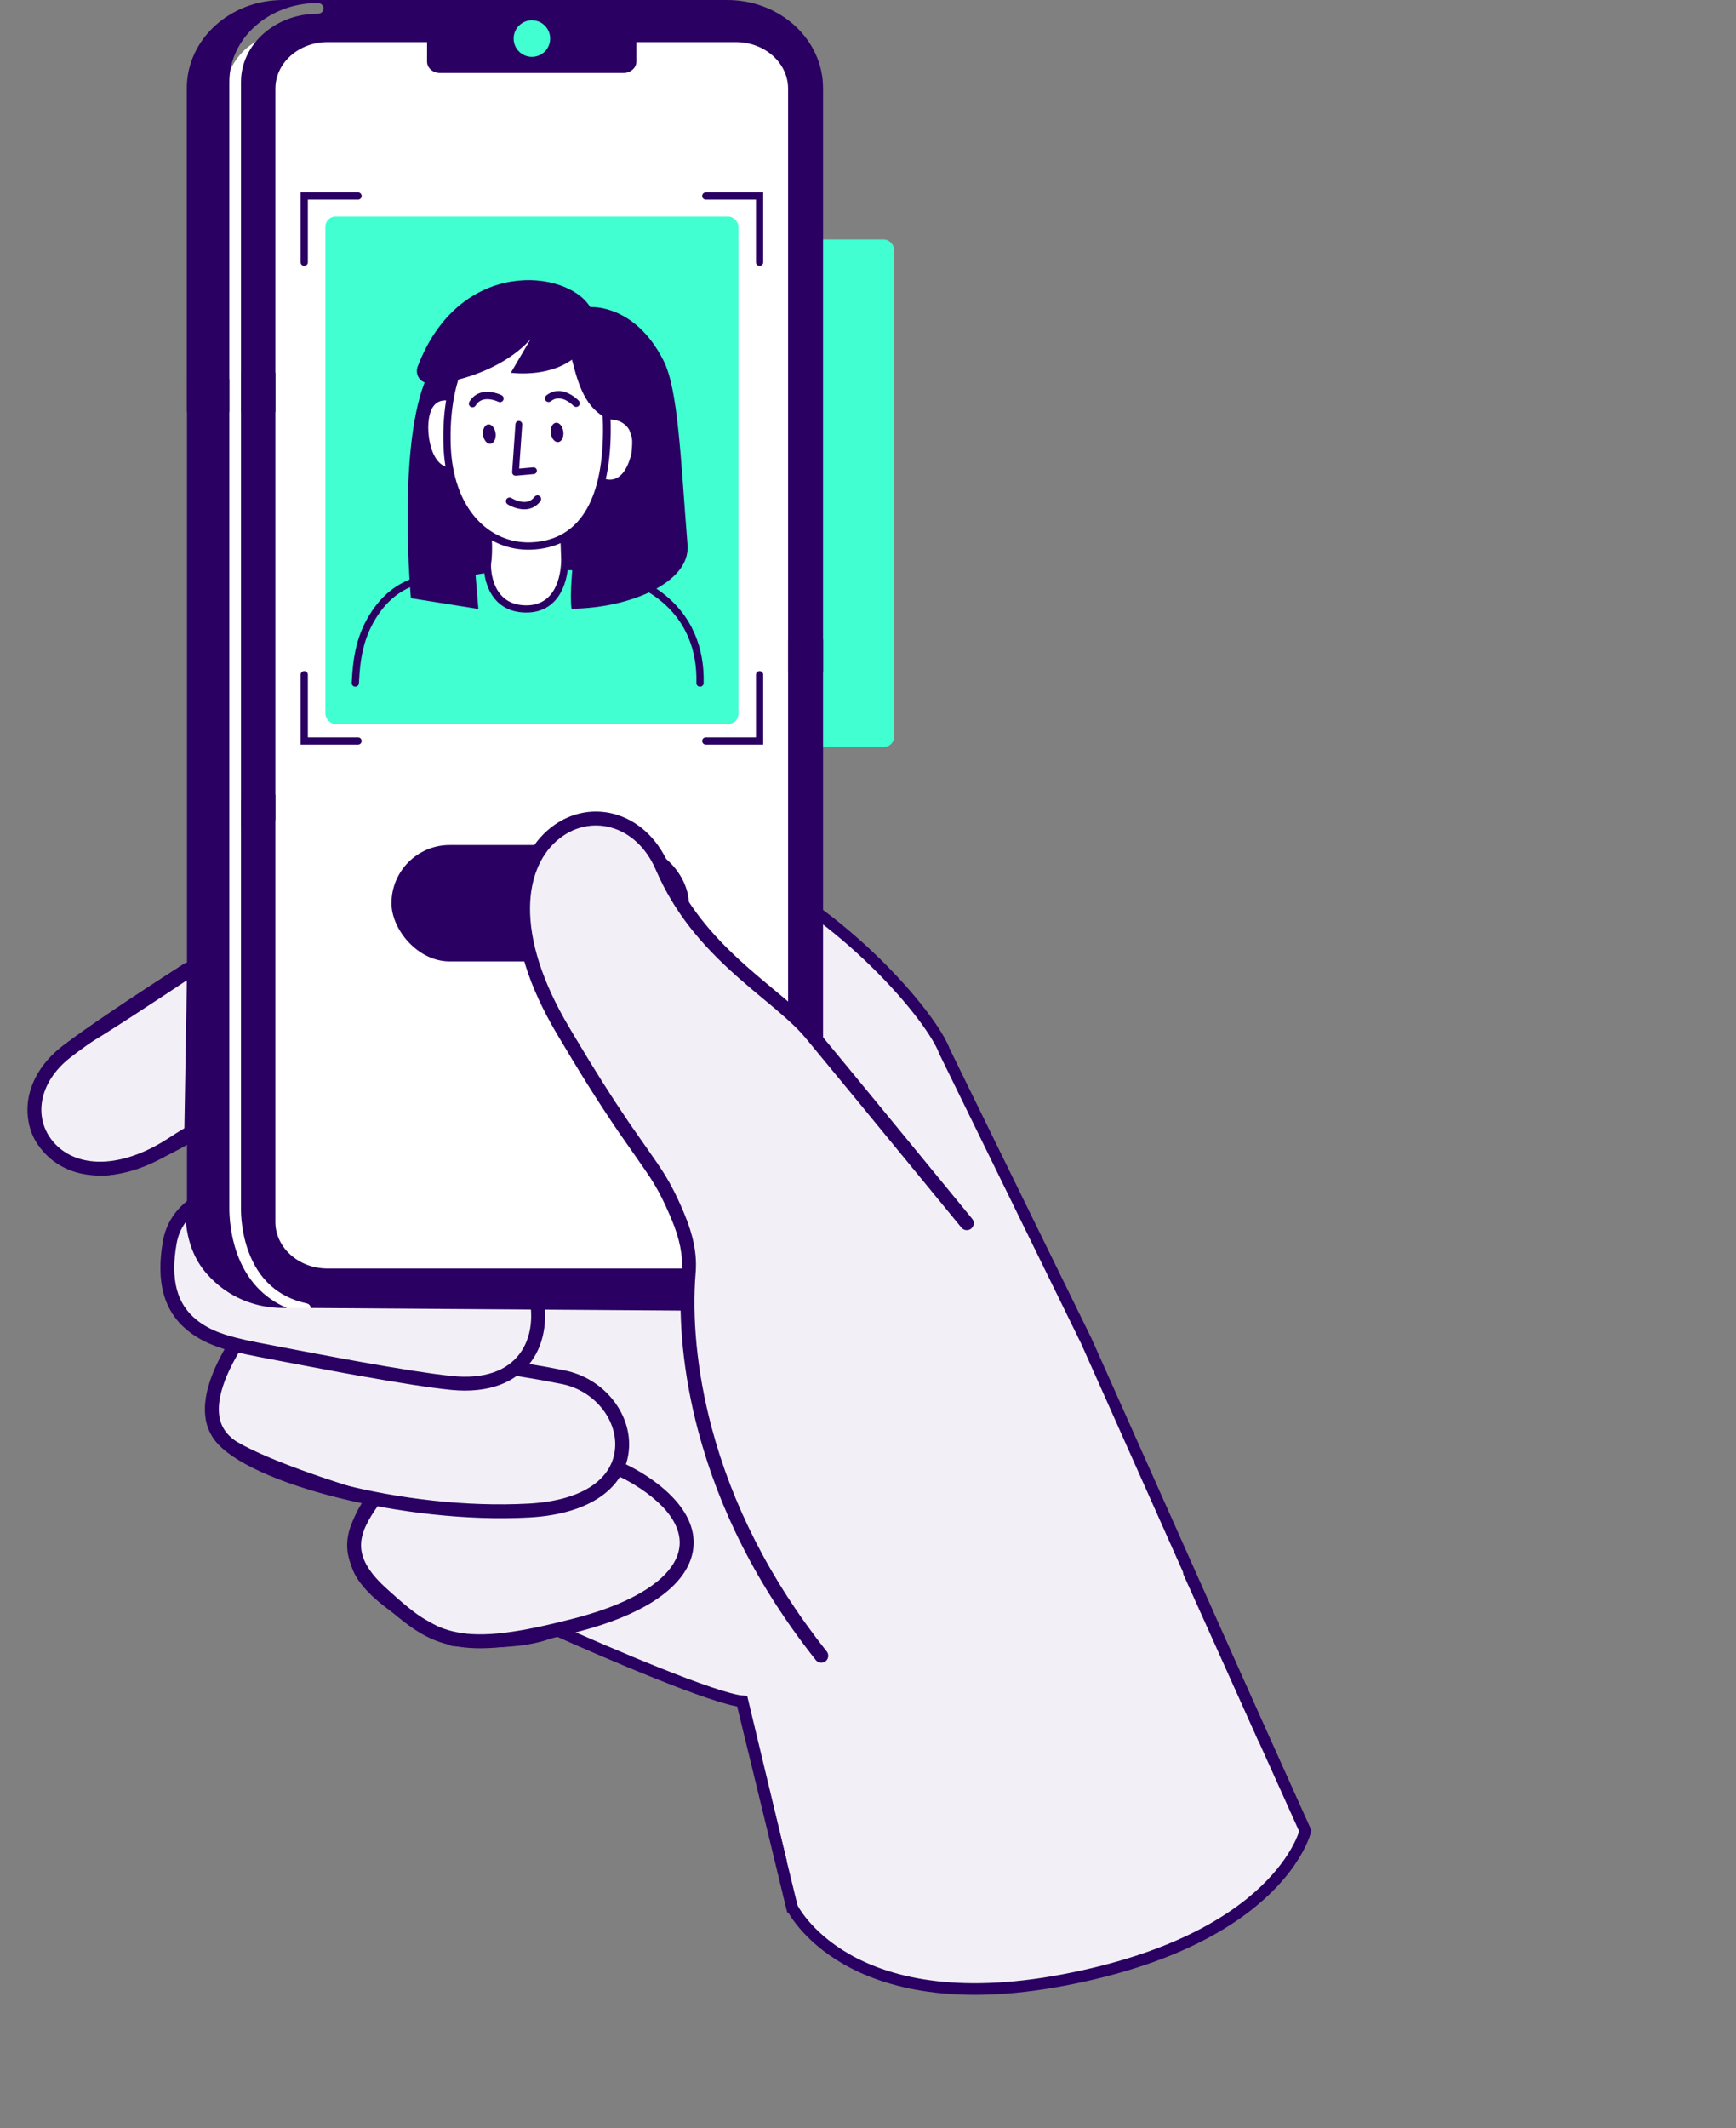 <?xml version="1.0" encoding="UTF-8"?>
<svg xmlns="http://www.w3.org/2000/svg" width="1265" height="1550" viewBox="0 0 1265 1550" fill="none">
  <rect x="0" y="0" width="1265" height="1550" fill="#808080" stroke="none"/>
  <rect x="350.549" y="174.409" width="301.038" height="369.635" rx="7.493" fill="#41FFD1"></rect>
  <path d="M791.604 976.756L948.71 1328.82L576.866 1388.19L541.096 1239.11C521.549 1237.69 442.174 1203.77 404.93 1186.99C386.688 1197.29 347.482 1196.39 330.16 1194.66C311.307 1186.31 271.193 1164.3 261.559 1143.11C251.926 1121.92 263.929 1100.12 271.134 1091.87C245.586 1084.58 188.844 1066.23 166.257 1051.08C143.67 1035.94 159.936 997.401 170.891 980.027C155.767 977.233 124.884 963.224 122.347 929.537C119.81 895.851 132.558 883.749 139.249 881.909C139.676 922.727 165.06 936.87 177.698 938.84L499.523 938.569C503.694 896.582 495.06 868.383 457.957 821.242C398.186 732.919 380.642 691.136 380.188 654.237C379.734 617.338 401.245 595.419 429.705 589.788C458.166 584.157 480.211 613.259 492.881 644.945C503.017 670.294 517.851 691.747 538.048 707.008L539.092 631.811C612.879 663.527 678.714 739.603 688.36 765.973L791.604 976.756Z" fill="#F2F0F6"></path>
  <path d="M138.472 827.632L140.525 705.998C117.853 721.17 69.477 753.094 57.351 759.408C42.193 767.3 27.424 783.339 25.103 808.791C22.782 834.243 48.141 850.261 72.118 851.906C91.299 853.222 124.346 836.271 138.472 827.632Z" fill="#F2F0F6"></path>
  <path d="M791.604 976.756L948.71 1328.82L576.866 1388.19L541.096 1239.11C521.549 1237.69 442.174 1203.77 404.93 1186.99C386.688 1197.29 347.482 1196.39 330.16 1194.66C311.307 1186.31 271.193 1164.3 261.559 1143.11C251.926 1121.92 263.929 1100.12 271.134 1091.87C245.586 1084.58 188.844 1066.23 166.257 1051.08C143.67 1035.94 159.936 997.401 170.891 980.027C155.767 977.233 124.884 963.224 122.347 929.537C119.81 895.851 132.558 883.749 139.249 881.909C139.676 922.727 165.06 936.87 177.698 938.84L499.523 938.569C503.694 896.582 495.06 868.383 457.957 821.242C398.186 732.919 380.642 691.136 380.188 654.237C379.734 617.338 401.245 595.419 429.705 589.788C458.166 584.157 480.211 613.259 492.881 644.945C503.017 670.294 517.851 691.747 538.048 707.008L539.092 631.811C612.879 663.527 678.714 739.603 688.36 765.973L791.604 976.756Z" stroke="#2A0062" stroke-width="8.429" stroke-linecap="round"></path>
  <path d="M138.472 827.632L140.525 705.998C117.853 721.17 69.477 753.094 57.351 759.408C42.193 767.3 27.424 783.339 25.103 808.791C22.782 834.243 48.141 850.261 72.118 851.906C91.299 853.222 124.346 836.271 138.472 827.632Z" stroke="#2A0062" stroke-width="8.429" stroke-linecap="round"></path>
  <rect x="163.991" y="24.282" width="423.018" height="928.356" rx="44.955" fill="white"></rect>
  <rect x="237.074" y="157.695" width="301.038" height="369.635" rx="7.493" fill="#41FFD1"></rect>
  <rect x="285.266" y="615.475" width="216.642" height="84.761" rx="42.38" fill="#2A0062"></rect>
  <rect x="325.165" y="364.261" width="111.057" height="51.043" fill="#2A0062"></rect>
  <path fill-rule="evenodd" clip-rule="evenodd" d="M134.329 701.77C136.685 700.26 139.819 700.946 141.329 703.303C142.838 705.659 142.152 708.793 139.795 710.302L132.718 714.849C96.094 738.437 64.968 759.482 50.986 770.438C28.004 788.546 24.204 814.278 38.703 831.483C54.198 849.87 84.558 851.953 118.407 831.686L120.433 830.438C120.886 830.155 121.345 829.867 121.819 829.567L127.719 825.786L129.128 824.894C130.257 824.185 131.289 823.553 132.339 822.929C133.611 822.173 134.881 821.447 136.2 820.724C138.654 819.379 141.734 820.278 143.079 822.732C144.424 825.186 143.525 828.266 141.071 829.611C139.857 830.276 138.689 830.944 137.516 831.641C136.538 832.222 135.571 832.814 134.503 833.485L128.758 837.162C126.904 838.349 125.337 839.332 123.643 840.362C85.809 863.016 49.951 860.555 30.954 838.014C12.624 816.263 17.388 784.009 44.725 762.47L46.147 761.366C62.022 749.146 95.593 726.585 134.329 701.77Z" fill="#2A0062"></path>
  <path d="M951.48 1331.65L920.569 1267.19L568.943 1356.54L580.384 1397.05C580.384 1397.05 616.972 1472 774.597 1442.18C932.548 1412.29 951.48 1331.65 951.48 1331.65Z" fill="#F2F0F6"></path>
  <path d="M866.322 1145.32L951.168 1333.49C951.168 1333.49 932.537 1412.3 774.587 1442.18C616.961 1472.01 577.171 1389.2 577.171 1389.2L540.639 1239.39" stroke="#2A0062" stroke-width="8.429" stroke-linecap="round"></path>
  <path fill-rule="evenodd" clip-rule="evenodd" d="M268.187 1089.39C269.829 1087.12 272.997 1086.61 275.263 1088.26C277.529 1089.9 278.035 1093.07 276.393 1095.33C267.383 1107.77 263.283 1116.53 263.111 1124.97C262.917 1134.52 268.041 1144.28 280.187 1155.59L282.597 1157.81C304.507 1177.83 316.096 1185.34 332.437 1188.7C351.538 1192.64 376.939 1189.64 420.265 1178.22L422.702 1177.57C462.2 1166.79 486.778 1150.79 493.464 1133.23C499.859 1116.44 489.351 1097.91 461.844 1081.09C457.036 1078.23 452.654 1075.95 448.277 1074.08C445.703 1072.98 444.508 1070 445.607 1067.43C446.706 1064.86 449.683 1063.66 452.257 1064.76C457.083 1066.82 461.854 1069.31 467.077 1072.41C498.323 1091.52 511.407 1114.59 502.934 1136.84C494.675 1158.52 466.614 1176.49 422.847 1188.02L418.748 1189.09C376.476 1199.99 350.767 1202.83 330.392 1198.63C311.328 1194.7 298.304 1186.06 274.013 1163.69C259.418 1150.31 252.715 1137.78 252.979 1124.76C253.203 1113.74 258.066 1103.35 268.187 1089.39Z" fill="#2A0062"></path>
  <path fill-rule="evenodd" clip-rule="evenodd" d="M166.965 976.929C168.398 974.526 171.508 973.739 173.912 975.172C176.315 976.605 177.102 979.715 175.669 982.119C168.838 993.577 164.194 1003.12 161.514 1012.77C158.028 1025.32 158.86 1035.51 164.746 1043.08C174.404 1055.44 205.645 1069.86 246.471 1080.41C290.776 1091.86 340.596 1097.5 384.785 1095.13C425.613 1093.01 447.16 1076.38 448.266 1053.7C449.265 1033.24 432.856 1012.97 409.93 1008.14L407.725 1007.7C399.467 1006.04 389.332 1004.22 378.449 1002.47C375.686 1002.03 373.806 999.426 374.25 996.663C374.694 993.9 377.294 992.02 380.056 992.464L383.04 992.949C393.908 994.73 403.929 996.564 411.995 998.224C439.72 1004.06 459.634 1028.66 458.388 1054.2C456.996 1082.72 430.866 1102.88 385.319 1105.25C295.075 1110.08 181.266 1080.67 156.754 1049.31C148.581 1038.8 147.487 1025.41 151.75 1010.06C154.728 999.34 159.709 989.101 166.965 976.929Z" fill="#2A0062"></path>
  <path fill-rule="evenodd" clip-rule="evenodd" d="M136.818 874.332C139.022 872.608 142.207 872.997 143.931 875.201C145.655 877.405 145.266 880.589 143.062 882.314C135.257 888.42 130.487 896.027 128.755 905.403C123.875 932.586 129.279 950.063 143.146 961.212C153.17 969.271 164.885 973.257 187.078 977.649L218.374 983.656L229.169 985.704C236.137 987.02 242.686 988.242 249.057 989.413L257.269 990.911L261.591 991.691C290.846 996.944 313.536 1000.53 328.564 1002.11L329.334 1002.19C352.842 1004.59 369.556 998.408 378.876 985.694C387.317 974.178 389.317 957.523 384.52 940.251C383.771 937.555 385.349 934.762 388.045 934.013C390.742 933.264 393.535 934.842 394.284 937.539C399.86 957.613 397.477 977.459 387.049 991.685C375.586 1007.32 355.668 1014.84 329.283 1012.37L328.303 1012.27C313.223 1010.73 290.595 1007.18 261.345 1001.94L251.04 1000.08L247.226 999.38C239.562 997.971 231.642 996.489 223.051 994.86L188.586 988.265C162.541 983.29 149.058 978.969 136.796 969.11C119.847 955.483 113.281 934.247 118.785 903.587C120.981 891.697 127.106 881.93 136.818 874.332Z" fill="#2A0062"></path>
  <path fill-rule="evenodd" clip-rule="evenodd" d="M206.181 0H529.836C568.47 0 599.746 28.711 599.746 64.177L599.746 489.768H574.273L574.273 64.566C574.273 45.859 557.29 30.659 536.204 30.659H463.746V44.82C463.746 49.367 459.501 53.134 454.406 53.134H320.529C315.293 53.134 311.189 49.367 311.189 44.82V30.659H238.731C217.645 30.659 200.662 45.859 200.662 64.566V299.967H175.613V59.63C175.613 32.218 200.662 10.003 231.513 10.003C233.919 10.003 235.759 8.314 235.759 6.106C235.759 3.897 233.919 2.208 231.513 2.208C195.992 2.208 167.122 27.931 167.122 59.63V299.967H136.13V64.177C136.13 28.711 167.547 0 206.181 0Z" fill="#2A0062"></path>
  <path d="M599.746 465.734H574.273V802.207H599.746V465.734Z" fill="#2A0062"></path>
  <path fill-rule="evenodd" clip-rule="evenodd" d="M200.669 271.513V597.333L175.62 601.49V271.513H200.669Z" fill="#2A0062"></path>
  <path fill-rule="evenodd" clip-rule="evenodd" d="M175.607 879.592V879.462L175.607 582.535L200.655 578.898L200.656 889.985C200.656 908.693 217.638 923.892 238.724 923.892H536.197C556.293 923.892 572.851 909.992 574.124 892.324H599.598C597.616 926.101 566.503 954.756 529.284 954.756L226.333 952.643C226.333 950.824 225.138 949.615 223.157 949.225C202.637 944.678 188.343 931.817 180.843 910.901C175.041 894.662 175.607 879.722 175.607 879.592Z" fill="#2A0062"></path>
  <path d="M167.12 559.663V276.065H136.269L136.271 888.464C136.271 923.93 167.547 952.64 206.181 952.64H209.153C192.03 945.495 179.434 931.854 172.641 912.627C166.698 895.739 167.122 880.409 167.122 878.98L167.12 583.307V559.663Z" fill="#2A0062"></path>
  <circle cx="13.316" cy="13.316" r="13.316" transform="matrix(-1 0 0 1 400.905 14.776)" fill="#41FFD1"></circle>
  <path d="M510.967 1020.08C523.551 1079.33 575.835 1164.19 603.234 1198.73L709.572 893.641C674.995 850.695 600.017 759.416 576.719 737.859C547.595 710.912 520.638 691.852 482.292 630.58C443.945 569.307 414.512 590.854 386.93 636.701C359.348 682.548 443.589 811.58 483.903 863.88C511.637 899.858 494.799 943.964 510.967 1020.08Z" fill="#F2F0F6"></path>
  <path fill-rule="evenodd" clip-rule="evenodd" d="M563.516 733.614L550.282 722.569L547.397 720.143C544.307 717.534 541.578 715.192 538.951 712.886L536.607 710.813C509.918 687.055 491.443 664.16 478.434 634.79L477.788 633.316C463.431 600.076 429.071 591.852 405.62 612.423C393.622 622.947 386.478 639.702 386.227 660.764C385.933 685.426 394.972 714.758 414.242 747.384L418.058 753.823C433.406 779.617 445.941 799.349 457.628 816.538L459.874 819.817C464.452 826.417 479.11 847.17 482.536 852.526C486.822 859.226 490.352 865.64 494.043 873.564C495.555 876.81 497.103 880.33 498.728 884.224C505.121 899.536 507.873 913.005 506.983 925.914L506.907 926.906C504.281 958.941 507.49 998.102 518.597 1039.82C533.299 1095.03 560.535 1150.06 602.431 1202.78C604.172 1204.97 603.807 1208.16 601.616 1209.9C599.425 1211.64 596.238 1211.28 594.497 1209.09C551.72 1155.25 523.86 1098.97 508.804 1042.42C497.568 1000.22 494.192 960.484 496.687 927.606L496.808 926.07C497.765 914.626 495.35 902.435 489.377 888.129L488.339 885.668C487.14 882.86 485.986 880.267 484.857 877.843C481.576 870.799 478.459 865.067 474.75 859.169L474 857.987C470.479 852.484 454.055 829.269 450.691 824.352L448.527 821.173C435.964 802.64 422.411 781.163 405.515 752.536C385.361 718.412 375.776 687.309 376.094 660.644C376.378 636.803 384.695 617.298 398.937 604.805C427.61 579.653 470.035 589.807 487.088 629.291C499.461 657.83 517.22 679.988 543.345 703.244L545.642 705.275C548.734 707.989 551.98 710.763 555.821 713.988L570.785 726.485L573.384 728.691C583.009 736.918 589.406 743.04 594.629 749.314L616.316 775.545L651.035 817.753L708.413 887.68C710.187 889.844 709.871 893.037 707.706 894.811C705.542 896.585 702.349 896.268 700.576 894.104L623.2 799.85C606.408 779.437 593.877 764.25 586.841 755.798C581.906 749.871 575.624 743.898 565.887 735.616L563.516 733.614Z" fill="#2A0062"></path>
  <path fill-rule="evenodd" clip-rule="evenodd" d="M450.219 296.969C453.038 296.651 456.154 296.815 459.124 297.822C462.672 299.025 465.519 301.307 467.365 304.943C469.603 309.35 470.172 315.394 468.861 323.1C466.936 334.413 462.814 340.718 457.205 342.759C453.897 343.962 450.405 343.584 447.049 342.237C446.46 342.001 445.917 341.749 445.427 341.495L445.22 341.385C444.888 341.207 444.649 341.065 444.513 340.977C443.893 340.576 443.604 339.487 443.867 338.544C444.121 337.635 444.796 337.193 445.4 337.522L445.599 337.643L445.757 337.734C445.813 337.766 445.872 337.8 445.936 337.834L446.033 337.887C446.515 338.146 447.065 338.406 447.671 338.65C450.671 339.854 453.779 340.19 456.637 339.15C461.357 337.433 464.797 332.171 466.499 322.17C468.575 309.968 465.422 303.759 458.593 301.443C455.894 300.527 453 300.375 450.4 300.669L450.119 300.703C450.03 300.714 449.945 300.726 449.866 300.738L449.583 300.783L449.537 300.791C448.869 300.922 448.257 300.204 448.171 299.188C448.086 298.172 448.558 297.242 449.226 297.111L449.396 297.081C449.572 297.051 449.811 297.017 450.106 296.982L450.219 296.969Z" fill="#2A0062"></path>
  <path d="M258.916 497.493C259.784 479.166 262.318 462.579 273.43 446.193C293.832 416.109 321.947 420.577 353.376 414.779M510.083 497.493C510.716 472.776 502.156 449.213 479.351 432.638C463.63 421.212 439.101 414.143 412.421 411.98" stroke="#2A0062" stroke-width="5.268" stroke-linecap="round" stroke-linejoin="round"></path>
  <path d="M355.278 409.959C356.439 401.716 355.762 391.511 355.278 385.6L410.965 390.79L411.545 407.323C411.545 421.46 406.325 442.785 384.572 443.504C356.149 444.223 354.562 415.047 355.278 409.959Z" fill="white" stroke="#2A0062" stroke-width="5.268"></path>
  <ellipse cx="318.834" cy="315.05" rx="15.405" ry="26.159" fill="white"></ellipse>
  <ellipse cx="449.629" cy="329.296" rx="15.405" ry="27.031" fill="white"></ellipse>
  <path fill-rule="evenodd" clip-rule="evenodd" d="M447.468 320.434C444.297 374.744 420.046 397.206 386.47 397.457C352.949 397.692 323.383 370.724 323.078 321.546C322.773 272.368 342.24 231.446 383.225 232.086C435.768 232.887 450.375 271.318 447.468 320.434Z" fill="white"></path>
  <path fill-rule="evenodd" clip-rule="evenodd" d="M336.434 259.329C327.53 275.776 323.298 298.427 324.063 323.845C324.781 347.696 331.842 367.27 343.927 380.732C355.326 393.431 370.671 400.002 387.055 399.391C421.852 398.079 442.406 371.179 443.999 319.253C444.832 292.712 440.92 271.509 431.598 256.488C421.23 239.782 404.374 231.072 380.664 231.217L379.944 231.224C360.935 231.476 346.118 241.44 336.434 259.329ZM379.739 234.999C402.637 234.715 418.592 242.895 428.388 258.72C437.244 273.027 441.034 293.525 440.253 319.368C438.774 369.511 419.577 394.737 386.845 395.937C371.474 396.493 357.104 390.303 346.397 378.333C334.941 365.526 328.191 346.795 327.476 323.802C326.707 299.025 330.777 277.045 339.282 261.257C348.34 244.442 362.03 235.212 379.739 234.999Z" fill="#2A0062"></path>
  <path d="M336.434 259.329L337.257 259.775L336.434 259.329ZM324.063 323.845L323.126 323.873L324.063 323.845ZM343.927 380.732L343.23 381.358L343.927 380.732ZM387.055 399.391L387.09 400.327L387.09 400.327L387.055 399.391ZM443.999 319.253L443.063 319.223L443.063 319.224L443.999 319.253ZM431.598 256.488L432.393 255.994L431.598 256.488ZM380.664 231.217L380.659 230.281L380.655 230.281L380.664 231.217ZM379.944 231.224L379.935 230.288L379.931 230.288L379.944 231.224ZM379.739 234.999L379.751 235.935L379.751 235.935L379.739 234.999ZM428.388 258.72L429.184 258.227L428.388 258.72ZM440.253 319.368L439.317 319.34L439.317 319.341L440.253 319.368ZM386.845 395.937L386.878 396.873L386.879 396.873L386.845 395.937ZM346.397 378.333L347.095 377.709L346.397 378.333ZM327.476 323.802L326.54 323.831L327.476 323.802ZM339.282 261.257L338.457 260.813L339.282 261.257ZM336.434 259.329L335.61 258.883C326.603 275.522 322.358 298.352 323.126 323.873L324.063 323.845L324.999 323.816C324.237 298.501 328.458 276.03 337.257 259.775L336.434 259.329ZM324.063 323.845L323.126 323.873C323.849 347.886 330.962 367.692 343.23 381.358L343.927 380.732L344.624 380.107C332.722 366.848 325.712 347.506 324.999 323.816L324.063 323.845ZM343.927 380.732L343.23 381.358C354.809 394.257 370.419 400.948 387.09 400.327L387.055 399.391L387.02 398.455C370.922 399.055 355.843 392.605 344.624 380.107L343.927 380.732ZM387.055 399.391L387.09 400.327C404.754 399.661 418.868 392.482 428.737 378.851C438.577 365.261 444.136 345.344 444.935 319.282L443.999 319.253L443.063 319.224C442.27 345.088 436.755 364.583 427.22 377.753C417.715 390.881 404.153 397.809 387.019 398.455L387.055 399.391ZM443.999 319.253L444.935 319.282C445.771 292.658 441.855 271.24 432.393 255.994L431.598 256.488L430.802 256.982C439.984 271.777 443.894 292.765 443.063 319.223L443.999 319.253ZM431.598 256.488L432.393 255.994C421.824 238.965 404.635 230.134 380.659 230.281L380.664 231.217L380.67 232.154C404.112 232.01 420.635 240.6 430.802 256.982L431.598 256.488ZM380.664 231.217L380.655 230.281L379.935 230.288L379.944 231.224L379.953 232.161L380.674 232.154L380.664 231.217ZM379.944 231.224L379.931 230.288C360.535 230.544 345.431 240.741 335.61 258.883L336.434 259.329L337.257 259.775C346.804 242.139 361.335 232.407 379.956 232.161L379.944 231.224ZM379.739 234.999L379.751 235.935C402.385 235.654 418 243.719 427.591 259.213L428.388 258.72L429.184 258.227C419.184 242.072 402.889 233.775 379.728 234.062L379.739 234.999ZM428.388 258.72L427.591 259.213C436.307 273.294 440.095 293.576 439.317 319.34L440.253 319.368L441.189 319.397C441.972 293.474 438.18 272.76 429.184 258.227L428.388 258.72ZM440.253 319.368L439.317 319.341C438.58 344.318 433.431 362.949 424.506 375.462C415.613 387.931 402.91 394.411 386.81 395.001L386.845 395.937L386.879 396.873C403.511 396.263 416.773 389.53 426.031 376.55C435.258 363.614 440.447 344.561 441.189 319.396L440.253 319.368ZM386.845 395.937L386.811 395.001C371.728 395.546 357.623 389.478 347.095 377.709L346.397 378.333L345.699 378.957C356.585 391.127 371.22 397.439 386.878 396.873L386.845 395.937ZM346.397 378.333L347.095 377.709C335.822 365.107 329.122 346.607 328.413 323.773L327.476 323.802L326.54 323.831C327.259 346.984 334.06 365.946 345.699 378.957L346.397 378.333ZM327.476 323.802L328.413 323.773C327.646 299.097 331.705 277.297 340.106 261.701L339.282 261.257L338.457 260.813C329.848 276.794 325.768 298.954 326.54 323.831L327.476 323.802ZM339.282 261.257L340.106 261.701C349.028 245.139 362.432 236.144 379.751 235.935L379.739 234.999L379.728 234.062C361.628 234.281 347.651 243.745 338.457 260.813L339.282 261.257Z" fill="#2A0062"></path>
  <path fill-rule="evenodd" clip-rule="evenodd" d="M376.538 308.914C376.596 308.073 377.325 307.438 378.167 307.496C378.978 307.552 379.597 308.232 379.588 309.035L379.584 309.124L377.291 342.337L388.63 341.323C389.44 341.251 390.158 341.825 390.276 342.619L390.286 342.708C390.359 343.518 389.785 344.236 388.991 344.354L388.902 344.365L375.781 345.538C374.875 345.619 374.108 344.898 374.118 344.002L374.122 343.912L376.538 308.914Z" fill="#2A0062" stroke="#2A0062" stroke-width="1.873"></path>
  <path fill-rule="evenodd" clip-rule="evenodd" d="M398.627 288.779C404.013 284.502 410.033 284.956 415.859 288.423C417.242 289.246 418.511 290.184 419.643 291.163L419.925 291.411C420.466 291.89 420.864 292.282 421.104 292.539C421.761 293.243 421.723 294.347 421.018 295.004C420.34 295.637 419.292 295.624 418.628 294.994L418.381 294.742L418.266 294.629C418.008 294.378 417.706 294.099 417.362 293.802C416.376 292.949 415.269 292.131 414.075 291.42C409.369 288.62 404.865 288.28 400.796 291.511C400.041 292.11 398.944 291.984 398.346 291.229C397.747 290.475 397.873 289.378 398.627 288.779Z" fill="#2A0062" stroke="#2A0062" stroke-width="1.873"></path>
  <path fill-rule="evenodd" clip-rule="evenodd" d="M390.261 362.393C390.842 361.625 391.936 361.473 392.704 362.054C393.472 362.635 393.624 363.728 393.043 364.497C390.322 368.096 386.728 369.845 382.611 370.008C379.457 370.132 376.257 369.337 373.204 367.985L372.758 367.784C371.677 367.284 370.851 366.822 370.343 366.497C369.532 365.978 369.296 364.9 369.815 364.088C370.334 363.277 371.413 363.041 372.224 363.56L372.304 363.61C372.417 363.678 372.595 363.783 372.834 363.915C373.359 364.205 373.957 364.504 374.616 364.796C377.223 365.95 379.93 366.623 382.473 366.522C385.58 366.4 388.194 365.128 390.261 362.393Z" fill="#2A0062" stroke="#2A0062" stroke-width="1.873"></path>
  <path fill-rule="evenodd" clip-rule="evenodd" d="M347.026 288.586C350.859 286.035 355.552 285.795 360.499 287.043C361.68 287.341 362.787 287.706 363.792 288.102L364.22 288.275C364.617 288.44 364.919 288.578 365.114 288.675C365.976 289.104 366.328 290.151 365.899 291.013C365.486 291.842 364.502 292.199 363.661 291.844L363.311 291.682L363.018 291.554C362.862 291.487 362.693 291.418 362.512 291.346C361.64 291.003 360.674 290.684 359.646 290.425C355.561 289.395 351.819 289.586 348.959 291.49C347.739 292.301 346.684 293.425 345.807 294.904C345.315 295.733 344.246 296.006 343.417 295.515C342.589 295.024 342.315 293.954 342.806 293.125C343.947 291.2 345.366 289.691 347.026 288.586Z" fill="#2A0062" stroke="#2A0062" stroke-width="1.873"></path>
  <path fill-rule="evenodd" clip-rule="evenodd" d="M410.485 314.374C409.997 310.487 407.561 307.593 405.044 307.909C402.528 308.225 400.883 311.632 401.372 315.519C401.86 319.405 404.296 322.3 406.813 321.983C409.329 321.667 410.974 318.26 410.485 314.374Z" fill="#2A0062"></path>
  <path fill-rule="evenodd" clip-rule="evenodd" d="M361.115 315.578C360.627 311.692 358.191 308.797 355.674 309.114C353.158 309.43 351.513 312.837 352.002 316.723C352.49 320.61 354.926 323.504 357.443 323.188C359.959 322.872 361.603 319.465 361.115 315.578Z" fill="#2A0062"></path>
  <path fill-rule="evenodd" clip-rule="evenodd" d="M500.994 397.013C495.884 332.766 494.163 283.726 483.498 262.644C462.447 221.01 430.064 223.66 430.064 223.66C413.568 196.277 334.917 187.032 304.367 266.943C302.535 271.772 305.034 276.954 309.422 278.485C289.704 329.306 299.424 435.671 299.424 435.671L348.581 443.503L345.12 401.664L344.008 378.992C333.445 366.494 331.221 356.902 326.217 340.044C318.607 339.22 312.318 328.127 312.04 311.269C312.318 292.957 320.657 290.341 328.163 292.085C329.552 288.317 331.556 280.155 333.167 276.68C347.886 272.97 370.91 264.411 386.573 247.098L372.243 271.478C372.243 271.478 398.349 275.305 416.789 261.938C421.399 280.075 426.476 297.859 443.806 305.456C438.107 303.364 443.75 305.809 443.806 305.456C443.806 305.456 454.042 304.874 458.635 313.304C460.146 318.535 461.478 317.663 460.088 330.452C453.984 355.449 440.118 348.444 440.118 348.444L440.173 347.973C437.412 359.809 432.686 374.633 419.343 385.968L417.733 403.505C417.4 413.339 415.012 432.287 416.456 443.358C459.058 442.946 503.161 424.161 500.994 397.013Z" fill="#2A0062"></path>
  <path d="M514.297 142.76H553.499V191.035" stroke="#2A0062" stroke-width="5.268" stroke-linecap="round"></path>
  <path d="M260.896 142.76H221.695V191.035" stroke="#2A0062" stroke-width="5.268" stroke-linecap="round"></path>
  <path d="M514.297 539.694H553.499V491.418" stroke="#2A0062" stroke-width="5.268" stroke-linecap="round"></path>
  <path d="M260.896 539.694H221.695V491.418" stroke="#2A0062" stroke-width="5.268" stroke-linecap="round"></path>
</svg>
